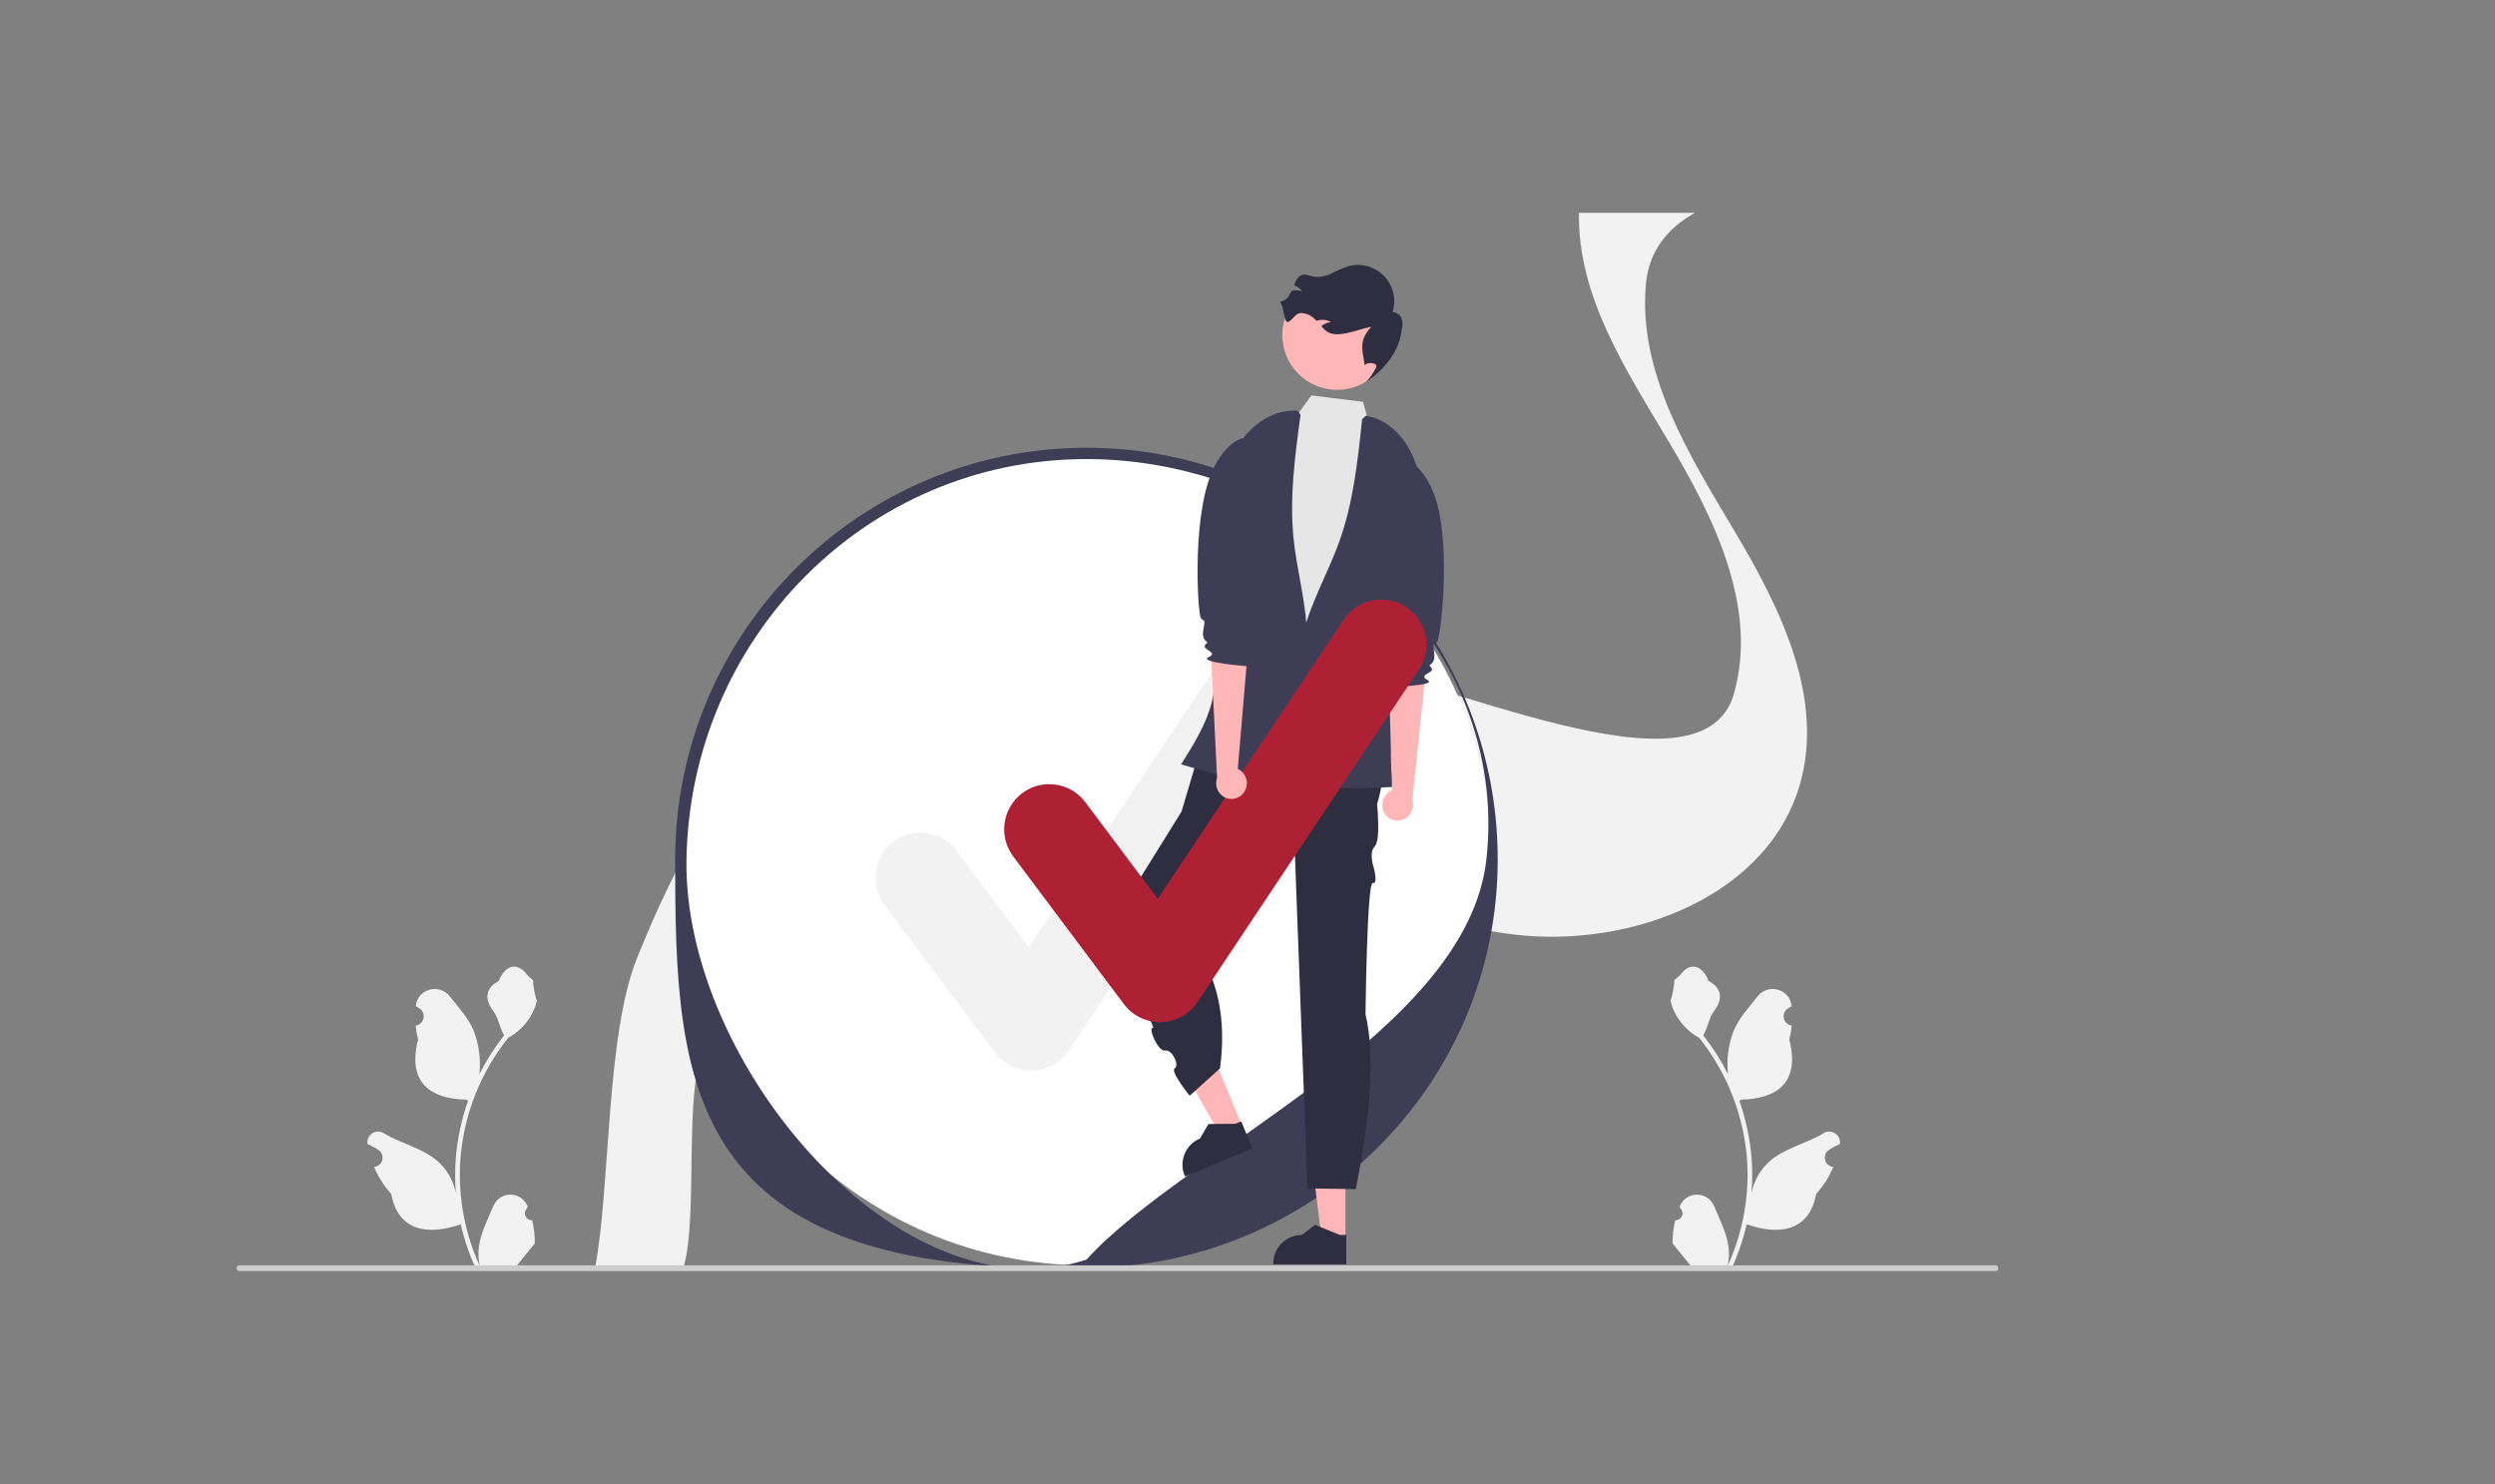 <svg width="422" height="251" viewBox="0 0 422 251" fill="none" xmlns="http://www.w3.org/2000/svg">
<rect x="0" y="0" width="422" height="251" fill="#808080" stroke="none"/>
<g clip-path="url(#clip0_5887_1377)">
<path d="M90.006 206.388C89.767 206.399 89.531 206.337 89.329 206.209C89.127 206.081 88.969 205.894 88.877 205.673C88.785 205.452 88.763 205.209 88.814 204.975C88.864 204.741 88.986 204.529 89.161 204.366L89.241 204.048C89.231 204.023 89.22 203.998 89.21 203.972C88.969 203.404 88.566 202.919 88.051 202.579C87.536 202.239 86.932 202.058 86.315 202.061C85.698 202.063 85.096 202.248 84.583 202.592C84.071 202.935 83.671 203.423 83.435 203.994C82.49 206.27 81.288 208.55 80.992 210.957C80.862 212.021 80.917 213.1 81.155 214.145C78.936 209.302 77.784 204.039 77.777 198.712C77.776 197.375 77.851 196.039 77.999 194.71C78.122 193.621 78.292 192.54 78.51 191.466C79.699 185.641 82.252 180.181 85.959 175.535C87.753 174.555 89.204 173.049 90.116 171.218C90.446 170.56 90.68 169.858 90.809 169.133C90.607 169.16 90.046 166.075 90.199 165.886C89.917 165.457 89.412 165.244 89.104 164.826C87.572 162.748 85.461 163.111 84.36 165.935C82.006 167.124 81.983 169.096 83.427 170.992C84.346 172.199 84.472 173.831 85.279 175.123C85.196 175.229 85.109 175.332 85.026 175.439C83.51 177.39 82.189 179.485 81.081 181.694C81.35 179.219 81.029 176.716 80.143 174.389C79.245 172.221 77.561 170.395 76.079 168.521C74.299 166.27 70.648 167.252 70.334 170.106C70.331 170.134 70.328 170.161 70.325 170.189C70.545 170.313 70.761 170.445 70.972 170.585C71.237 170.762 71.442 171.015 71.561 171.311C71.679 171.607 71.706 171.932 71.637 172.243C71.568 172.554 71.407 172.837 71.174 173.055C70.942 173.273 70.649 173.416 70.334 173.465L70.302 173.47C70.38 174.264 70.519 175.051 70.717 175.824C68.815 183.183 72.921 185.864 78.782 185.984C78.912 186.051 79.038 186.117 79.167 186.18C78.054 189.337 77.356 192.625 77.09 195.962C76.94 197.931 76.949 199.909 77.117 201.876L77.107 201.806C76.682 199.619 75.516 197.645 73.806 196.218C71.265 194.129 67.676 193.36 64.935 191.681C64.644 191.494 64.305 191.394 63.959 191.394C63.613 191.393 63.274 191.491 62.982 191.677C62.689 191.862 62.456 192.128 62.31 192.442C62.164 192.756 62.11 193.105 62.156 193.448C62.159 193.473 62.163 193.497 62.167 193.522C62.575 193.688 62.973 193.88 63.358 194.096C63.578 194.221 63.794 194.352 64.004 194.492C64.269 194.669 64.475 194.922 64.593 195.218C64.712 195.514 64.739 195.839 64.67 196.15C64.601 196.461 64.439 196.745 64.207 196.963C63.975 197.181 63.682 197.323 63.367 197.372L63.334 197.377C63.311 197.38 63.291 197.383 63.268 197.387C63.966 199.055 64.946 200.59 66.165 201.926C67.354 208.35 72.46 208.96 77.923 207.089H77.926C78.526 209.696 79.394 212.233 80.518 214.66H89.774C89.808 214.557 89.837 214.451 89.867 214.348C89.01 214.401 88.15 214.35 87.306 214.195C87.993 213.351 88.679 212.501 89.366 211.658C89.382 211.642 89.396 211.626 89.409 211.608C89.758 211.177 90.109 210.748 90.458 210.317L90.458 210.316C90.477 208.993 90.325 207.673 90.006 206.388Z" fill="#F2F2F2"/>
<path d="M283.348 206.388C283.587 206.399 283.823 206.337 284.025 206.209C284.227 206.081 284.385 205.894 284.477 205.673C284.569 205.452 284.591 205.209 284.54 204.975C284.49 204.741 284.368 204.529 284.193 204.366L284.113 204.048C284.123 204.023 284.134 203.998 284.144 203.972C284.385 203.404 284.788 202.919 285.303 202.579C285.818 202.239 286.422 202.058 287.039 202.061C287.656 202.063 288.258 202.248 288.771 202.592C289.283 202.935 289.683 203.423 289.919 203.994C290.863 206.27 292.066 208.55 292.362 210.957C292.492 212.021 292.437 213.1 292.199 214.145C294.418 209.302 295.57 204.039 295.577 198.712C295.577 197.375 295.503 196.039 295.355 194.71C295.232 193.621 295.062 192.54 294.844 191.466C293.655 185.641 291.102 180.181 287.395 175.535C285.601 174.555 284.15 173.049 283.238 171.218C282.908 170.56 282.674 169.858 282.545 169.133C282.747 169.16 283.308 166.075 283.155 165.886C283.437 165.457 283.942 165.244 284.25 164.826C285.782 162.748 287.893 163.111 288.994 165.935C291.348 167.124 291.371 169.096 289.927 170.992C289.008 172.199 288.882 173.831 288.075 175.123C288.158 175.229 288.245 175.332 288.328 175.439C289.844 177.39 291.165 179.485 292.273 181.694C292.004 179.219 292.325 176.716 293.211 174.389C294.109 172.221 295.793 170.395 297.275 168.521C299.055 166.27 302.706 167.252 303.02 170.106C303.023 170.134 303.026 170.161 303.029 170.189C302.809 170.313 302.593 170.445 302.382 170.585C302.117 170.762 301.912 171.015 301.793 171.311C301.675 171.607 301.648 171.932 301.717 172.243C301.786 172.554 301.947 172.837 302.18 173.055C302.412 173.273 302.705 173.416 303.02 173.465L303.052 173.47C302.974 174.264 302.835 175.051 302.637 175.824C304.539 183.183 300.433 185.864 294.572 185.984C294.442 186.051 294.316 186.117 294.187 186.18C295.3 189.337 295.998 192.625 296.264 195.962C296.414 197.931 296.405 199.909 296.237 201.876L296.247 201.806C296.672 199.619 297.838 197.645 299.548 196.218C302.089 194.129 305.678 193.36 308.419 191.681C308.71 191.494 309.049 191.394 309.395 191.394C309.741 191.393 310.08 191.491 310.372 191.677C310.665 191.862 310.898 192.128 311.044 192.442C311.19 192.756 311.244 193.105 311.198 193.448C311.195 193.473 311.191 193.497 311.187 193.522C310.779 193.688 310.381 193.88 309.996 194.096C309.776 194.221 309.561 194.352 309.35 194.492C309.085 194.669 308.879 194.922 308.761 195.218C308.642 195.514 308.615 195.839 308.684 196.15C308.753 196.461 308.914 196.745 309.147 196.963C309.379 197.181 309.672 197.323 309.987 197.372L310.019 197.377C310.043 197.38 310.063 197.383 310.086 197.387C309.388 199.055 308.408 200.59 307.189 201.926C306 208.35 300.894 208.96 295.431 207.089H295.428C294.828 209.696 293.96 212.233 292.836 214.66H283.58C283.547 214.557 283.517 214.451 283.487 214.348C284.344 214.401 285.204 214.35 286.048 214.195C285.361 213.351 284.675 212.501 283.988 211.658C283.972 211.642 283.958 211.626 283.945 211.608C283.596 211.177 283.245 210.748 282.896 210.317L282.896 210.316C282.877 208.993 283.03 207.673 283.348 206.388Z" fill="#F2F2F2"/>
<path d="M100.653 214.452H115.59C118.145 205.843 115.604 185.498 118.972 177.182C125.432 161.237 133.685 144.414 149.09 136.628C155.667 133.304 162.839 132.006 170.163 132.076C180.28 132.172 190.682 134.891 200.205 138.493C204.101 139.963 207.961 141.58 211.806 143.232C226.291 149.461 240.619 156.246 256.196 158.08C275.908 160.399 299.084 151.573 304.467 132.561C308.576 118.006 301.176 102.895 293.416 89.896C285.655 76.897 276.98 62.988 278.397 47.938C278.402 47.888 278.407 47.832 278.417 47.782C278.95 42.376 282.176 38.491 286.681 36H267.066C266.807 50.04 274.923 62.433 282.226 74.669C289.987 87.663 297.387 102.779 293.278 117.334C287.895 136.34 243.315 114.061 223.603 111.737C218.036 111.086 226.879 113.405 221.571 111.737C213.247 109.125 212.324 133.082 204.223 129.566C199.179 127.373 194.131 125.195 189.016 123.26C186.898 122.457 184.735 121.704 182.546 121.007C182.541 121.007 182.541 121.007 182.535 121.002C167.837 116.344 151.762 114.53 138.18 121.265C138.089 121.31 137.992 121.356 137.901 121.401C122.496 129.182 114.243 146.005 107.782 161.95C102.444 175.131 103.284 200.549 100.653 214.452Z" fill="#F2F2F2"/>
<path d="M183.759 214.011C221.649 214.011 252.365 183.271 252.365 145.351C252.365 107.431 221.649 76.691 183.759 76.691C145.869 76.691 115.153 107.431 115.153 145.351C115.153 183.271 145.869 214.011 183.759 214.011Z" fill="white"/>
<path d="M183.563 214.452C115.684 216.013 114.196 183.739 114.196 145.351C114.196 106.964 145.402 75.733 183.759 75.733C222.116 75.733 253.322 106.964 253.322 145.351C253.322 183.739 221.92 214.452 183.563 214.452ZM183.759 77.648C146.457 77.648 116.738 108.025 116.11 145.351C115.525 180.068 152.378 223.391 183.759 213.054C200.587 194.505 248.166 174.527 251.408 145.351C255.53 108.248 221.061 77.648 183.759 77.648Z" fill="#3F3D56"/>
<path d="M174.399 181.085C173.215 181.085 172.046 180.809 170.987 180.279C169.927 179.749 169.005 178.979 168.295 178.03L149.578 153.054C148.976 152.252 148.538 151.338 148.289 150.367C148.04 149.395 147.985 148.384 148.126 147.39C148.268 146.397 148.604 145.442 149.114 144.578C149.625 143.715 150.301 142.961 151.103 142.359C151.905 141.757 152.817 141.319 153.788 141.07C154.759 140.821 155.77 140.766 156.762 140.909C157.755 141.051 158.709 141.387 159.572 141.899C160.434 142.41 161.187 143.087 161.788 143.89L174.034 160.228L205.484 113.016C206.607 111.332 208.353 110.163 210.337 109.766C212.321 109.37 214.381 109.778 216.065 110.901C217.748 112.024 218.917 113.771 219.314 115.756C219.712 117.742 219.305 119.804 218.184 121.489L180.75 177.684C180.073 178.701 179.162 179.54 178.094 180.131C177.026 180.722 175.832 181.049 174.612 181.083C174.541 181.084 174.47 181.085 174.399 181.085Z" fill="#F2F2F2"/>
<path d="M40 214.506C40 214.571 40.013 214.635 40.037 214.695C40.062 214.755 40.098 214.81 40.144 214.856C40.19 214.902 40.245 214.938 40.305 214.963C40.365 214.988 40.429 215 40.494 215H337.506C337.637 215 337.763 214.948 337.855 214.855C337.948 214.762 338 214.637 338 214.506C338 214.374 337.948 214.249 337.855 214.156C337.763 214.063 337.637 214.011 337.506 214.011H40.494C40.429 214.011 40.365 214.023 40.305 214.048C40.245 214.073 40.19 214.109 40.144 214.155C40.098 214.201 40.062 214.256 40.037 214.316C40.013 214.376 40 214.441 40 214.506Z" fill="#CCCCCC"/>
<path d="M227.569 209.658H223.552L221.641 194.15L227.57 194.151L227.569 209.658Z" fill="#FFB6B6"/>
<path d="M227.711 213.852L215.357 213.851V213.695C215.357 212.419 215.864 211.195 216.766 210.293C217.667 209.39 218.89 208.883 220.166 208.883L222.422 207.17L226.632 208.883L227.711 208.883L227.711 213.852Z" fill="#2F2E41"/>
<path d="M210.104 190.439L206.394 191.979L198.692 178.387L204.169 176.114L210.104 190.439Z" fill="#FFB6B6"/>
<path d="M211.84 194.259L200.429 198.994L200.369 198.85C199.881 197.671 199.88 196.346 200.368 195.167C200.855 193.988 201.791 193.051 202.969 192.562L204.398 190.114L208.943 190.083L209.939 189.669L211.84 194.259Z" fill="#2F2E41"/>
<path d="M232.162 121.443L203.653 124.424L199.84 137.279L186.633 158.519C186.633 158.519 195.848 174.042 194.983 173.873C194.118 173.704 195.847 177.936 197.059 177.69C198.27 177.444 199.53 180.203 198.692 180.694C197.855 181.184 201.215 185.332 201.215 185.332L206.35 180.719C207.443 172.473 206.123 165.135 201.421 159.068L216.134 143.171L218.924 142.013L221.138 201L229.33 201.135C231.59 189.499 232.725 179.026 230.958 171.555C230.958 171.555 231.212 149.111 232.181 149.356C233.15 149.602 232.328 146.678 232.328 146.678C232.328 146.678 231.48 144.188 232.523 143.155C233.565 142.122 232.914 136.046 232.914 136.046C234.636 130.296 234.118 125.548 232.162 121.443Z" fill="#2F2E41"/>
<path d="M210.242 74.007L218.123 71.963L221.802 66.884L230.539 67.959L232.399 74.886L238.619 78.499C238.619 78.499 235.181 114.891 235.999 116.889C236.817 118.887 239.749 118.722 237.245 121.298C234.741 123.874 234.409 122.836 234.99 125.641C235.571 128.445 239.807 131.413 234.99 131.383C230.173 131.354 201.107 130.938 201.937 127.614C202.768 124.289 202.755 125.134 204.007 123.049C205.259 120.965 206.102 122.13 205.681 119.054C205.259 115.978 205.674 113.9 205.674 112.238C205.674 110.576 207.066 95.471 207.066 95.471L210.242 74.007Z" fill="#E6E6E6"/>
<path d="M226.149 65.946C231.262 65.946 235.408 61.797 235.408 56.68C235.408 51.562 231.262 47.414 226.149 47.414C221.035 47.414 216.89 51.562 216.89 56.68C216.89 61.797 221.035 65.946 226.149 65.946Z" fill="#FFB6B6"/>
<path d="M216.447 51.072C217.26 51.73 217.074 54.927 217.98 54.406C218.886 53.885 219.074 52.951 220.118 52.942C220.968 52.989 221.77 53.352 222.367 53.96C222.478 54.061 222.583 54.166 222.686 54.27C222.78 54.237 222.872 54.207 222.97 54.183C223.701 54.004 224.474 54.113 225.128 54.487C224.524 54.53 223.949 54.762 223.484 55.15C223.683 55.373 223.885 55.598 224.098 55.806C225.871 57.545 229.507 55.693 231.951 55.275C229.915 57.5 230.317 58.742 230.823 61.715L230.825 61.878C230.929 61.192 233.124 61.226 232.762 62.136C232.308 63.035 231.739 63.872 231.071 64.625C234.061 62.552 236.475 59.694 237.009 56.242C237.118 55.516 237.332 54.775 237.125 54.067C237.038 53.709 236.834 53.391 236.546 53.161C236.258 52.931 235.902 52.804 235.534 52.798C235.867 51.739 235.907 50.609 235.65 49.529C235.393 48.449 234.849 47.459 234.074 46.664C233.3 45.869 232.325 45.299 231.252 45.015C230.18 44.73 229.051 44.742 227.984 45.048C227.012 45.394 226.063 45.804 225.144 46.275C224.217 46.748 223.168 46.926 222.137 46.785C221.494 46.652 220.844 46.319 220.214 46.508C219.485 46.727 219.171 47.498 218.879 48.242C219.427 48.443 219.904 48.802 220.248 49.276C219.68 49.066 219.061 49.041 218.479 49.204C218.468 49.206 218.457 49.208 218.447 49.212C217.787 50.397 217.748 50.687 216.447 51.072Z" fill="#2F2E41"/>
<path d="M219.5 69.48C214.758 69.098 210.428 72.728 208.454 77.06C206.48 81.392 206.35 86.307 206.255 91.067L205.957 105.865C205.913 108.054 205.868 110.244 205.759 112.432C205.703 114.56 205.436 116.678 204.961 118.753C203.994 122.562 201.867 125.956 199.771 129.279C205.137 130.902 210.594 132.206 216.114 133.185C218.87 124.262 221.658 115.083 220.98 105.768C220.622 100.839 219.297 96.027 218.794 91.111C218.081 84.148 219.026 77.134 219.969 70.198" fill="#3F3D56"/>
<path d="M231.012 70.313C235.709 71.069 239.054 75.624 239.944 80.301C240.833 84.978 239.793 89.783 238.756 94.43C237.683 99.245 236.609 104.06 235.535 108.875C235.058 111.012 234.581 113.15 234.168 115.301C233.767 117.39 235.448 120.07 235.467 122.198C235.502 126.127 234.74 129.363 235.987 133.089C230.39 133.391 224.779 133.361 219.186 133C218.625 123.677 218.095 114.098 220.963 105.211C222.481 100.508 224.91 96.148 226.566 91.492C228.911 84.898 229.657 77.86 230.386 70.899" fill="#3F3D56"/>
<path d="M234.143 137.489C233.794 136.88 233.696 136.16 233.87 135.48C234.044 134.801 234.476 134.216 235.075 133.85C235.197 133.778 235.326 133.716 235.459 133.665L234.86 113.254L241.348 111.601L238.874 135.38C239.043 135.949 239.02 136.557 238.807 137.111C238.595 137.665 238.205 138.132 237.699 138.441C237.41 138.614 237.089 138.728 236.755 138.777C236.421 138.825 236.081 138.808 235.754 138.725C235.427 138.642 235.12 138.496 234.85 138.294C234.579 138.093 234.351 137.84 234.178 137.55C234.166 137.53 234.155 137.509 234.143 137.489Z" fill="#FFB6B6"/>
<path d="M233.669 78.467C233.669 78.467 238.199 74.634 242.01 82.298C245.821 89.962 243.691 107.472 243.154 108.406C242.618 109.341 242.291 108.039 242.584 110.53C242.823 112.556 241.403 112.302 241.912 112.735C243.256 113.875 239.493 114.004 241.426 115.009C243.358 116.013 234.708 116.201 234.708 116.201C234.708 116.201 233.662 115.454 234.388 112.634C234.796 111.05 235.818 110.47 234.728 109.737C233.638 109.004 235.854 106.739 235.856 106.241C235.857 105.744 232.401 94.87 232.401 94.87L233.669 78.467Z" fill="#3F3D56"/>
<path d="M196.191 172.886C195.006 172.886 193.837 172.61 192.778 172.079C191.718 171.549 190.797 170.779 190.086 169.83L171.369 144.854C170.767 144.052 170.329 143.139 170.08 142.167C169.831 141.195 169.776 140.184 169.917 139.19C170.059 138.197 170.395 137.242 170.905 136.378C171.416 135.515 172.092 134.761 172.894 134.159C173.696 133.557 174.608 133.119 175.579 132.87C176.551 132.622 177.561 132.567 178.553 132.709C179.546 132.851 180.5 133.187 181.363 133.699C182.225 134.21 182.978 134.887 183.58 135.69L195.825 152.028L227.275 104.816C227.831 103.982 228.546 103.265 229.378 102.707C230.211 102.149 231.145 101.76 232.128 101.564C233.111 101.367 234.123 101.366 235.106 101.56C236.089 101.755 237.024 102.142 237.858 102.698C238.692 103.254 239.408 103.97 239.966 104.803C240.523 105.636 240.912 106.572 241.108 107.555C241.305 108.539 241.306 109.551 241.111 110.535C240.917 111.519 240.531 112.455 239.975 113.29L202.541 169.484C201.864 170.501 200.953 171.34 199.885 171.931C198.817 172.522 197.623 172.849 196.403 172.883C196.332 172.884 196.261 172.886 196.191 172.886Z" fill="#AE2135"/>
<path d="M210.458 133.944C210.84 133.355 210.977 132.641 210.841 131.953C210.705 131.265 210.306 130.657 209.729 130.259C209.61 130.18 209.485 130.111 209.355 130.052L211.081 109.706L204.693 107.697L205.851 131.577C205.65 132.135 205.64 132.744 205.822 133.308C206.003 133.873 206.367 134.361 206.855 134.697C207.134 134.886 207.448 135.018 207.779 135.085C208.109 135.152 208.45 135.153 208.781 135.089C209.112 135.024 209.427 134.895 209.708 134.709C209.989 134.522 210.231 134.282 210.419 134.003C210.432 133.983 210.445 133.963 210.458 133.944Z" fill="#FFB6B6"/>
<path d="M214.196 75.08C214.196 75.08 209.885 71.002 205.657 78.444C201.428 85.886 202.588 103.486 203.072 104.449C203.556 105.412 203.955 104.13 203.524 106.601C203.173 108.61 204.606 108.436 204.073 108.839C202.669 109.903 206.419 110.241 204.434 111.137C202.448 112.033 211.075 112.699 211.075 112.699C211.075 112.699 212.161 112.01 211.591 109.154C211.271 107.55 210.283 106.915 211.412 106.244C212.54 105.572 210.453 103.187 210.479 102.691C210.505 102.194 214.557 91.528 214.557 91.528L214.196 75.08Z" fill="#3F3D56"/>
</g>
<defs>
<clipPath id="clip0_5887_1377">
<rect width="298" height="179" fill="white" transform="translate(40 36)"/>
</clipPath>
</defs>
</svg>
